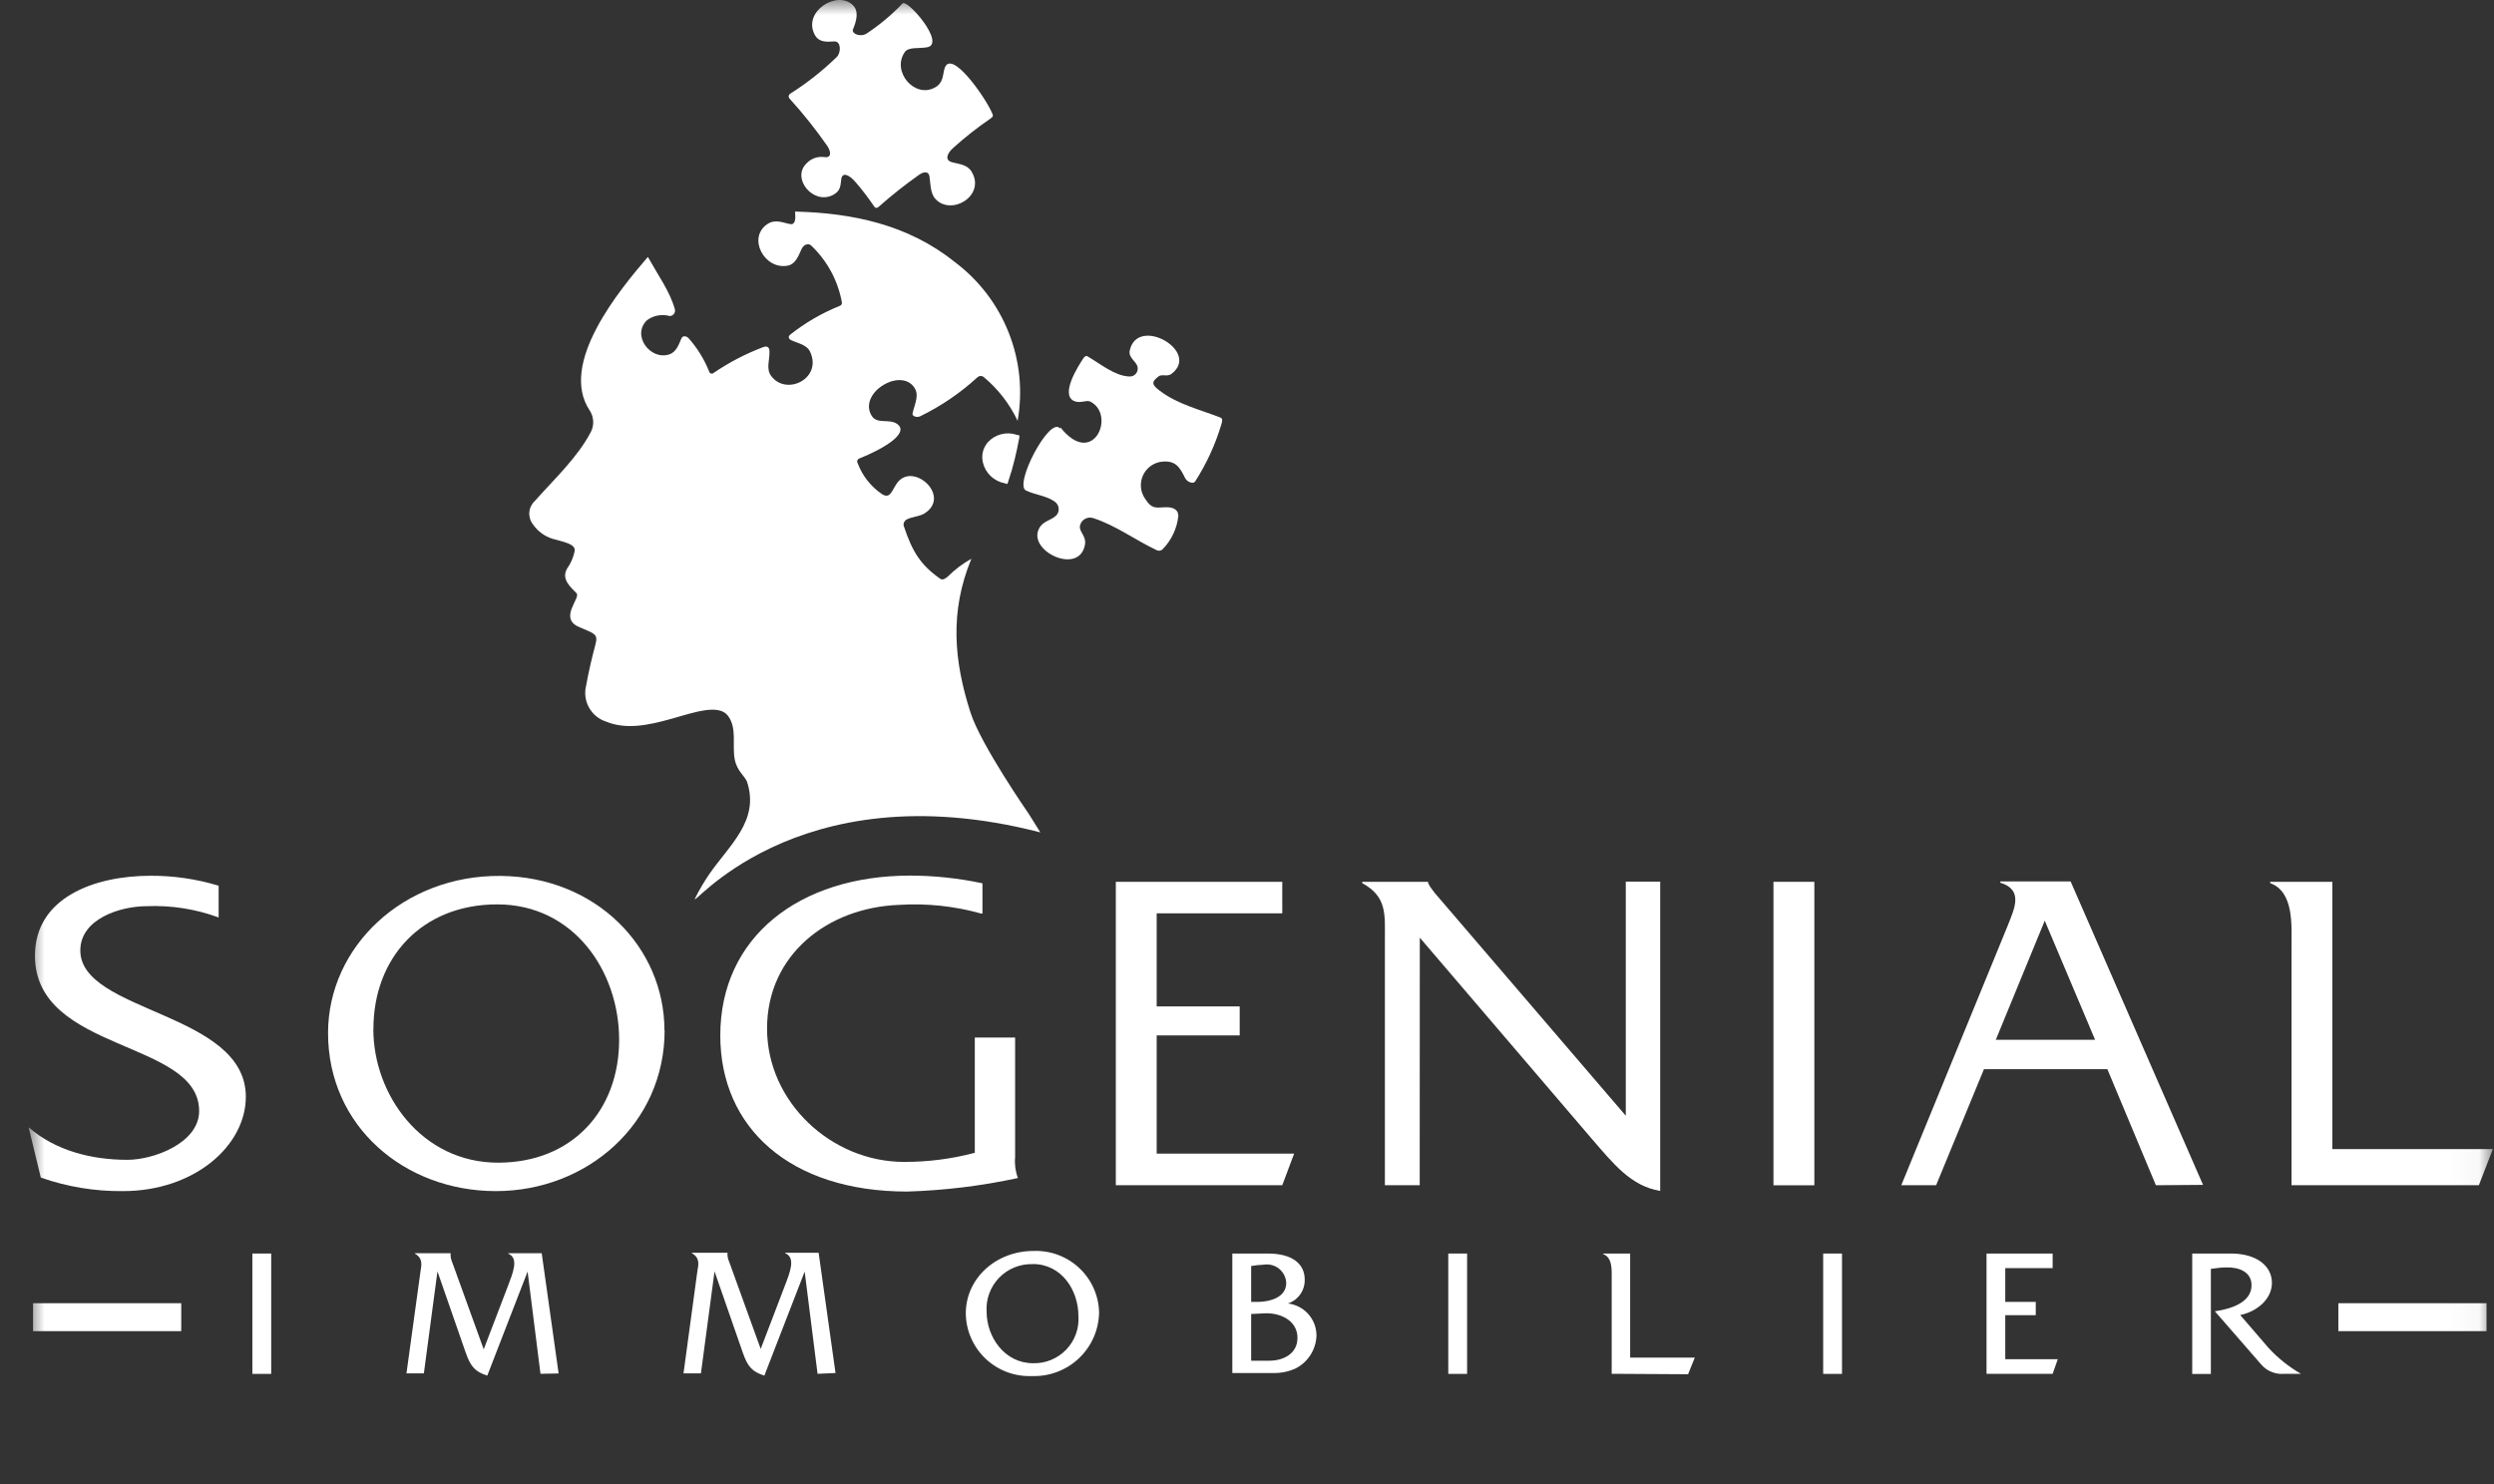 <svg width="84" height="50" viewBox="0 0 84 50" fill="none" xmlns="http://www.w3.org/2000/svg">
<rect x="0" y="0" width="84" height="50" fill="#333333" stroke="none"/>
<g clip-path="url(#clip0_84_82172)">
<mask id="mask0_84_82172" style="mask-type:luminance" maskUnits="userSpaceOnUse" x="0" y="0" width="84" height="50">
<path d="M83.963 0H0.963V50H83.963V0Z" fill="white"/>
</mask>
<g mask="url(#mask0_84_82172)">
<path d="M34.327 14.767C34.283 15.009 34.23 15.249 34.172 15.489C34.113 15.728 34.043 15.97 33.961 16.213L33.931 16.306L33.834 16.28C33.657 16.246 33.494 16.162 33.365 16.038C33.235 15.913 33.144 15.754 33.104 15.579C33.077 15.462 33.077 15.34 33.104 15.223C33.133 15.105 33.19 14.996 33.268 14.904C33.387 14.771 33.542 14.676 33.715 14.631C33.888 14.585 34.07 14.591 34.239 14.647L34.336 14.671L34.327 14.767Z" fill="white"/>
<path d="M35.701 14.434C35.355 14.007 34.134 16.338 34.56 16.528C34.9 16.683 35.264 16.707 35.531 16.905C35.566 16.931 35.596 16.964 35.618 17.002C35.639 17.04 35.653 17.082 35.657 17.126C35.661 17.17 35.656 17.214 35.642 17.255C35.628 17.297 35.605 17.335 35.575 17.367C35.39 17.542 35.105 17.557 34.988 17.825C34.627 18.573 36.343 19.385 36.54 18.363C36.599 18.071 36.364 17.942 36.37 17.744C36.375 17.694 36.391 17.646 36.417 17.603C36.443 17.56 36.478 17.524 36.52 17.496C36.561 17.468 36.609 17.45 36.658 17.442C36.708 17.434 36.759 17.438 36.807 17.451C37.572 17.694 38.233 18.194 38.963 18.538C38.996 18.554 39.033 18.558 39.069 18.551C39.105 18.545 39.138 18.527 39.163 18.5C39.458 18.196 39.643 17.802 39.688 17.381C39.688 17.177 39.523 17.089 39.297 17.089C38.963 17.089 38.81 17.189 38.564 16.797C38.489 16.688 38.443 16.561 38.429 16.43C38.416 16.298 38.435 16.165 38.485 16.043C38.536 15.92 38.616 15.812 38.719 15.728C38.822 15.644 38.944 15.587 39.075 15.562C39.603 15.483 39.735 15.745 39.928 16.128C39.984 16.225 40.178 16.321 40.251 16.225C40.632 15.632 40.929 14.989 41.131 14.314C41.166 14.215 41.19 14.104 41.114 14.072C40.427 13.8 39.676 13.63 39.06 13.163C38.796 12.964 38.767 12.871 39.025 12.678C39.136 12.594 39.318 12.704 39.459 12.594C40.45 11.84 38.312 10.616 38.051 11.808C38.001 12.03 38.23 12.155 38.297 12.31C38.316 12.352 38.324 12.399 38.319 12.445C38.315 12.491 38.298 12.535 38.271 12.573C38.244 12.611 38.208 12.641 38.166 12.661C38.123 12.68 38.077 12.688 38.03 12.684C37.54 12.658 37.106 12.287 36.625 12.003C36.581 11.974 36.519 12.021 36.49 12.068C36.326 12.319 35.695 13.292 36.176 13.511C36.376 13.601 36.59 13.467 36.719 13.528C37.599 13.966 36.822 15.789 35.721 14.405" fill="white"/>
<path d="M30.399 0.117C30.569 -0.035 31.866 1.475 31.229 1.592C30.936 1.645 30.599 1.572 30.473 1.756C30.021 2.41 30.804 3.319 31.479 2.953C31.772 2.804 31.749 2.539 31.81 2.317C32.013 1.618 33.127 3.193 33.389 3.754C33.459 3.903 33.471 3.917 33.35 4.002C32.914 4.3 32.499 4.627 32.107 4.981C31.89 5.174 31.813 5.398 32.066 5.466C32.318 5.533 32.582 5.545 32.726 5.787C33.207 6.59 32.045 7.286 31.508 6.704C31.332 6.517 31.341 6.184 31.306 5.948C31.279 5.772 31.136 5.769 30.959 5.886C30.486 6.22 30.032 6.58 29.598 6.964C29.546 7.011 29.496 7.023 29.449 6.964C29.259 6.683 29.054 6.413 28.833 6.155C28.589 5.863 28.363 5.793 28.334 6.041C28.305 6.289 28.302 6.444 28.041 6.576C27.383 6.9 26.653 6.009 27.16 5.509C27.234 5.429 27.325 5.367 27.427 5.329C27.529 5.291 27.639 5.278 27.747 5.29C27.982 5.334 28.017 5.159 27.87 4.925C27.478 4.362 27.05 3.824 26.588 3.316C26.579 3.304 26.572 3.291 26.569 3.277C26.564 3.263 26.564 3.248 26.565 3.234C26.567 3.219 26.572 3.205 26.58 3.193C26.587 3.18 26.597 3.169 26.609 3.161C27.177 2.802 27.706 2.385 28.187 1.916C28.337 1.759 28.322 1.385 28.108 1.396C27.815 1.417 27.574 1.423 27.439 1.166C27.028 0.386 28.202 -0.345 28.727 0.175C28.929 0.377 28.856 0.686 28.727 0.996C28.68 1.128 28.956 1.256 29.17 1.142C29.617 0.848 30.03 0.504 30.399 0.117Z" fill="white"/>
<path d="M35.04 28.044C26.682 25.885 23.118 30.84 23.42 30.247C23.557 29.972 23.713 29.708 23.886 29.455C24.555 28.482 25.591 27.65 25.162 26.344C25.095 26.148 24.822 25.985 24.746 25.581C24.655 25.105 24.831 24.538 24.523 24.121C24.215 23.703 23.39 23.998 22.613 24.217C21.835 24.436 21.084 24.588 20.413 24.311C20.17 24.232 19.966 24.065 19.841 23.843C19.716 23.621 19.679 23.36 19.738 23.113C19.826 22.628 19.934 22.166 20.055 21.714C20.157 21.343 20.005 21.349 19.515 21.129C18.796 20.837 19.571 20.142 19.418 19.987C19.219 19.78 18.896 19.514 19.098 19.16C19.226 18.98 19.314 18.775 19.357 18.559C19.38 18.328 19.022 18.267 18.591 18.147C18.332 18.061 18.109 17.894 17.954 17.671C17.862 17.555 17.817 17.409 17.828 17.261C17.839 17.114 17.907 16.976 18.016 16.876C18.702 16.105 19.445 15.415 19.896 14.562C19.956 14.449 19.985 14.321 19.979 14.193C19.973 14.065 19.934 13.94 19.864 13.832C18.799 12.249 20.888 9.742 21.821 8.656C22.167 9.275 22.563 9.824 22.727 10.408C22.736 10.435 22.738 10.464 22.734 10.492C22.729 10.52 22.719 10.547 22.702 10.57C22.686 10.594 22.664 10.613 22.639 10.626C22.614 10.639 22.586 10.647 22.557 10.648C22.427 10.611 22.291 10.605 22.158 10.629C22.025 10.653 21.9 10.708 21.791 10.788C21.261 11.302 21.909 12.152 22.543 11.939C22.786 11.86 22.868 11.589 22.953 11.396C22.997 11.299 23.12 11.317 23.194 11.396C23.49 11.73 23.725 12.112 23.889 12.526C23.893 12.54 23.901 12.553 23.912 12.563C23.922 12.573 23.935 12.58 23.948 12.584C23.962 12.588 23.977 12.589 23.991 12.586C24.006 12.583 24.019 12.576 24.03 12.567C24.555 12.209 25.121 11.914 25.717 11.691C25.778 11.67 25.905 11.647 25.916 11.816C25.934 12.109 25.79 12.421 25.972 12.664C26.477 13.353 27.7 12.757 27.289 11.86C27.178 11.612 26.879 11.568 26.653 11.463C26.568 11.425 26.532 11.346 26.609 11.279C27.116 10.876 27.679 10.549 28.281 10.306C28.308 10.299 28.33 10.281 28.344 10.257C28.358 10.233 28.361 10.204 28.354 10.178C28.22 9.449 27.858 8.781 27.319 8.27C27.219 8.179 27.061 8.244 26.993 8.399C26.887 8.638 26.788 8.898 26.538 8.948C25.758 9.108 25.157 8.019 25.843 7.551C26.119 7.364 26.397 7.516 26.623 7.551C26.794 7.575 26.799 7.356 26.779 7.128C28.718 7.175 30.593 7.572 32.15 8.822C32.967 9.432 33.597 10.255 33.972 11.201C34.347 12.146 34.452 13.176 34.274 14.177C34.004 13.604 33.61 13.097 33.121 12.693C33.091 12.673 33.055 12.664 33.019 12.667C32.982 12.67 32.948 12.685 32.922 12.71C32.344 13.241 31.692 13.685 30.986 14.028C30.857 14.08 30.719 14.01 30.733 13.937C30.807 13.598 31 13.28 30.751 12.999C30.238 12.415 28.906 13.271 29.36 14.01C29.542 14.302 29.947 14.098 30.211 14.279C30.657 14.592 29.748 15.123 28.941 15.448C28.926 15.453 28.912 15.462 28.901 15.474C28.889 15.486 28.881 15.5 28.876 15.515C28.871 15.531 28.869 15.547 28.871 15.563C28.873 15.579 28.879 15.595 28.888 15.608C29.047 16.033 29.335 16.397 29.712 16.651C29.982 16.812 30.029 16.546 30.202 16.292C30.719 15.526 32.042 16.686 31.162 17.282C30.983 17.405 30.739 17.399 30.546 17.498C30.506 17.517 30.474 17.549 30.454 17.588C30.434 17.627 30.428 17.672 30.437 17.714C30.73 18.591 30.997 19.023 31.666 19.499C31.757 19.561 31.869 19.476 31.939 19.409C32.17 19.18 32.432 18.983 32.717 18.825C31.977 20.615 32.13 22.274 32.687 24.004C33.031 25.088 34.653 27.425 34.653 27.425" fill="white"/>
<path d="M7.364 29.846V30.91C6.588 30.624 5.762 30.495 4.935 30.53C4.055 30.53 2.705 30.956 2.705 32.02C2.705 34.12 8.28 34.091 8.28 36.951C8.28 38.593 6.554 40.129 4.14 40.129C3.198 40.139 2.262 39.985 1.374 39.673L0.963 37.976C1.864 38.768 3.087 39.075 4.293 39.075C5.173 39.075 6.707 38.511 6.707 37.43C6.707 35.026 1.177 35.467 1.177 32.198C1.177 30.241 3.178 29.505 5.07 29.505C5.846 29.501 6.619 29.614 7.361 29.84" fill="white"/>
<path d="M12.574 34.666C12.574 36.889 14.208 39.171 16.775 39.171C19.266 39.171 20.853 37.418 20.853 35.032C20.853 32.721 19.325 30.469 16.746 30.469C14.211 30.469 12.577 32.265 12.577 34.666H12.574ZM22.385 34.713C22.385 37.862 19.771 40.129 16.702 40.129C13.633 40.129 11.049 37.953 11.049 34.804C11.049 31.883 13.601 29.481 16.855 29.51C20.108 29.54 22.379 31.944 22.379 34.713" fill="white"/>
<path d="M32.832 37.725V34.956H34.19V38.987C34.168 39.225 34.2 39.465 34.284 39.688C33.058 39.954 31.81 40.106 30.555 40.144C26.598 40.144 24.26 37.985 24.26 34.886C24.26 31.57 26.918 29.499 30.661 29.499C31.478 29.501 32.292 29.589 33.09 29.759V30.778H33.046C32.147 30.526 31.212 30.427 30.28 30.486C27.865 30.577 25.835 32.175 25.835 34.652C25.835 37.129 28.003 39.145 30.447 39.145C31.252 39.148 32.054 39.045 32.832 38.838V37.725Z" fill="white"/>
<path d="M37.582 29.709H43.188V30.772H38.958V33.907H41.754V34.883H38.958V38.867H43.587L43.188 39.931H37.582V29.709Z" fill="white"/>
<path d="M47.817 39.93H46.644V31.655C46.644 30.805 46.72 30.212 45.881 29.753V29.709H48.096C48.096 29.8 48.234 29.966 48.339 30.103L54.758 37.59V29.703H55.917V40.123C54.925 39.957 54.344 39.212 53.593 38.344L47.82 31.59L47.817 39.93Z" fill="white"/>
<path d="M61.109 29.709H59.732V39.933H61.109V29.709Z" fill="white"/>
<path d="M67.22 35.032H70.565L68.869 31.018L67.22 35.032ZM72.612 39.931L70.978 36.022H66.821L65.21 39.931H64.037L67.616 31.199C67.845 30.615 68.165 29.984 67.372 29.738V29.695H69.74L74.2 39.919L72.612 39.931Z" fill="white"/>
<path d="M77.18 39.931V31.9C77.18 31.184 77.27 30.045 76.461 29.753V29.709H78.556V38.715H83.962L83.49 39.931H77.18Z" fill="white"/>
<path d="M9.134 42.232H8.5V46.287H9.134V42.232Z" fill="white"/>
<path d="M18.204 46.284L17.77 42.84L16.412 46.346C16.007 46.214 15.852 46.053 15.681 45.557L14.734 42.834L14.276 46.27H13.69L14.165 42.82C14.191 42.644 14.261 42.399 13.974 42.235V42.221H15.177C15.17 42.313 15.184 42.406 15.218 42.492L15.259 42.603L16.292 45.46L17.116 43.304C17.277 42.878 17.483 42.387 17.116 42.235V42.221H18.245L18.815 46.273L18.204 46.284Z" fill="white"/>
<path d="M27.536 46.284L27.102 42.84L25.744 46.346C25.336 46.214 25.184 46.053 25.013 45.557L24.066 42.834L23.608 46.27H23.021L23.491 42.805C23.52 42.63 23.591 42.384 23.303 42.221V42.206H24.503C24.496 42.299 24.511 42.392 24.547 42.478L24.588 42.589L25.621 45.446L26.445 43.29C26.606 42.863 26.809 42.373 26.445 42.221V42.206H27.572L28.141 46.258L27.536 46.284Z" fill="white"/>
<path d="M34.785 42.589C34.575 42.582 34.365 42.62 34.17 42.699C33.975 42.777 33.799 42.896 33.652 43.047C33.506 43.197 33.393 43.377 33.32 43.574C33.247 43.771 33.217 43.98 33.23 44.19C33.23 45.046 33.835 45.928 34.797 45.928C35.005 45.933 35.211 45.895 35.403 45.816C35.595 45.736 35.769 45.618 35.912 45.469C36.056 45.319 36.167 45.141 36.237 44.947C36.308 44.752 36.337 44.545 36.322 44.339C36.322 43.462 35.753 42.586 34.785 42.586V42.589ZM34.826 42.145C35.107 42.136 35.387 42.183 35.649 42.283C35.912 42.383 36.152 42.533 36.356 42.726C36.559 42.918 36.723 43.149 36.837 43.405C36.95 43.661 37.012 43.936 37.018 44.216C37.014 44.505 36.952 44.79 36.836 45.055C36.719 45.32 36.552 45.56 36.342 45.759C36.132 45.959 35.884 46.115 35.612 46.218C35.341 46.321 35.052 46.37 34.762 46.36C34.474 46.372 34.188 46.327 33.918 46.226C33.649 46.126 33.403 45.972 33.195 45.775C32.986 45.577 32.82 45.34 32.706 45.077C32.591 44.815 32.531 44.532 32.529 44.245C32.529 43.077 33.538 42.139 34.826 42.145Z" fill="white"/>
<path d="M43.7 45.072C43.7 44.488 43.114 44.213 42.568 44.248L42.14 44.269V45.843H42.753C43.222 45.843 43.7 45.612 43.7 45.072ZM42.345 43.862C42.744 43.862 43.322 43.728 43.322 43.22C43.317 43.127 43.293 43.037 43.251 42.954C43.209 42.872 43.149 42.799 43.076 42.741C43.004 42.684 42.919 42.642 42.829 42.619C42.739 42.596 42.645 42.593 42.553 42.609C42.414 42.614 42.276 42.628 42.14 42.653V43.862H42.345ZM42.703 42.232C43.518 42.232 43.944 42.574 43.944 43.109C43.949 43.286 43.897 43.46 43.795 43.605C43.693 43.751 43.547 43.859 43.378 43.915C43.645 43.946 43.891 44.075 44.069 44.276C44.246 44.477 44.343 44.737 44.34 45.005C44.331 45.231 44.263 45.451 44.142 45.643C44.021 45.835 43.852 45.992 43.65 46.097C43.414 46.208 43.155 46.263 42.894 46.258H41.506V42.232H42.703Z" fill="white"/>
<path d="M49.413 42.232H48.779V46.287H49.413V42.232Z" fill="white"/>
<path d="M54.283 46.284V43.094C54.283 42.802 54.319 42.367 53.99 42.247V42.232H54.905V45.738H57.082L56.856 46.299L54.283 46.284Z" fill="white"/>
<path d="M62.04 42.232H61.406V46.287H62.04V42.232Z" fill="white"/>
<path d="M66.908 42.232H69.135V42.723H67.539V43.862H68.566V44.309H67.539V45.793H69.308L69.135 46.284H66.908V42.232Z" fill="white"/>
<path d="M75.135 42.232C76.016 42.232 76.52 42.659 76.52 43.22C76.52 43.781 76.001 44.193 75.452 44.304L76.415 45.422C76.73 45.762 77.095 46.052 77.497 46.284H76.946C76.8 46.299 76.653 46.279 76.518 46.225C76.382 46.172 76.261 46.087 76.165 45.977L74.599 44.178C75.13 44.102 75.834 43.886 75.834 43.302C75.834 42.855 75.42 42.685 74.969 42.7C74.816 42.7 74.616 42.729 74.464 42.749V46.29H73.836V42.232H75.135Z" fill="white"/>
<path d="M83.748 43.906H78.758V44.847H83.748V43.906Z" fill="white"/>
<path d="M6.104 43.906H1.113V44.847H6.104V43.906Z" fill="white"/>
</g>
</g>
<defs>
<clipPath id="clip0_84_82172">
<rect width="83" height="50" fill="white" transform="translate(0.963)"/>
</clipPath>
</defs>
</svg>
